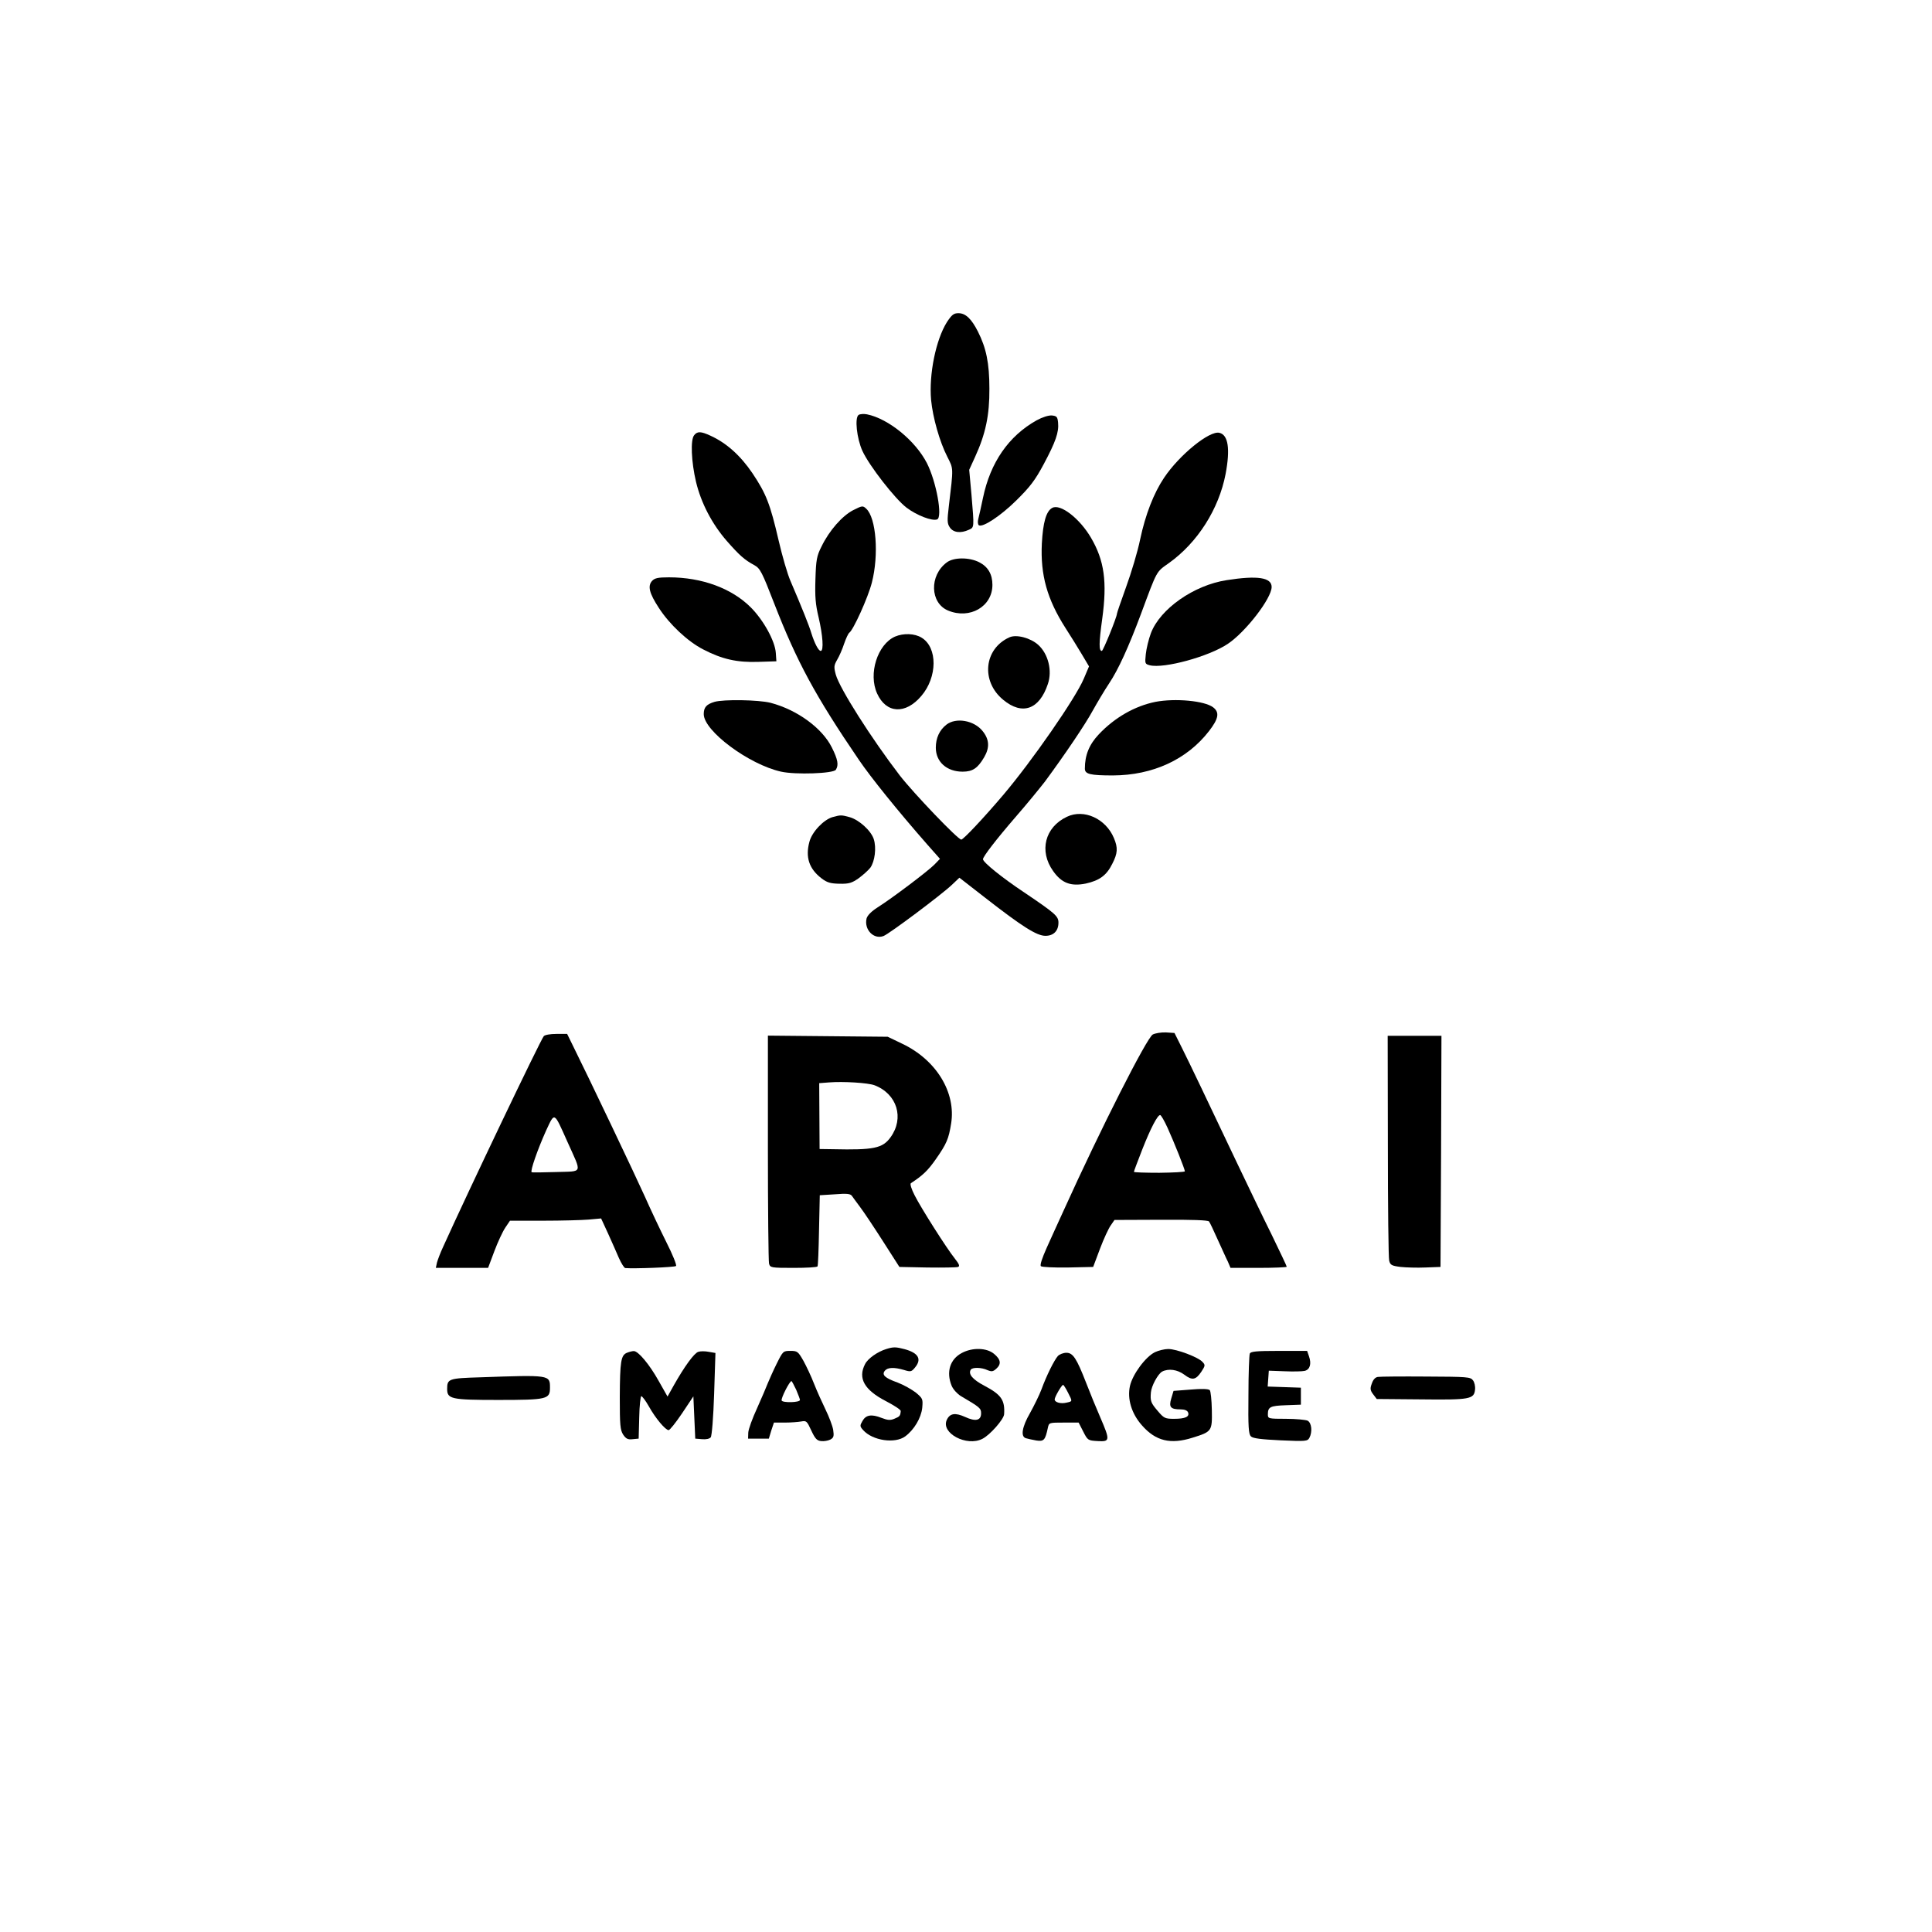 <?xml version="1.0" encoding="UTF-8" standalone="no"?> <svg xmlns="http://www.w3.org/2000/svg" version="1.0" width="1024pt" height="1024pt" viewBox="0 0 1024 1024" preserveAspectRatio="xMidYMid meet"><g transform="translate(0,1024) scale(0.1,-0.1)" fill="#000000" stroke="none"><path d="M5019 8533 c-59 -94 -96 -277 -84 -413 9 -93 45 -221 86 -301 33 -66 33 -52 8 -262 -9 -76 -9 -91 5 -112 18 -28 58 -33 101 -13 29 13 29 9 14 186 l-12 132 31 68 c56 122 77 222 76 362 0 136 -17 216 -61 303 -34 67 -65 97 -103 97 -25 0 -35 -8 -61 -47z"></path><path d="M4551 8041 c-22 -14 -10 -125 20 -191 37 -80 173 -254 233 -300 55 -42 137 -73 163 -63 30 12 -4 199 -54 298 -61 119 -204 236 -318 259 -16 3 -36 2 -44 -3z"></path><path d="M5494 8012 c-148 -83 -245 -223 -284 -411 -10 -47 -21 -98 -25 -112 -4 -15 -2 -29 3 -33 21 -13 116 50 199 132 72 71 99 106 145 192 63 118 81 169 76 220 -3 31 -7 35 -33 38 -18 1 -50 -9 -81 -26z"></path><path d="M3679 7933 c-20 -24 -15 -141 10 -247 27 -112 84 -222 163 -313 67 -76 93 -100 147 -129 30 -17 40 -36 105 -204 120 -308 217 -488 448 -827 63 -93 210 -275 361 -447 l69 -78 -29 -30 c-33 -34 -225 -179 -301 -227 -33 -21 -54 -42 -59 -59 -14 -59 38 -113 90 -93 31 12 306 218 362 271 l40 38 135 -105 c199 -155 275 -203 321 -203 43 0 69 26 69 70 0 34 -17 49 -180 159 -119 79 -220 161 -220 177 0 14 71 106 173 224 62 71 131 156 155 187 107 145 215 305 254 377 24 43 62 107 86 143 49 73 104 194 169 368 88 237 80 222 149 271 151 108 264 285 300 472 25 133 14 207 -33 218 -52 13 -212 -117 -293 -238 -55 -82 -99 -195 -127 -327 -13 -64 -47 -177 -74 -251 -27 -75 -49 -139 -49 -143 0 -17 -73 -197 -80 -197 -16 0 -16 40 2 170 27 197 11 309 -59 429 -60 103 -163 183 -206 159 -32 -17 -49 -77 -55 -189 -8 -167 28 -295 125 -447 27 -42 67 -106 87 -140 l38 -64 -28 -66 c-43 -102 -275 -437 -428 -617 -102 -120 -210 -235 -221 -235 -18 0 -253 246 -326 340 -151 197 -318 460 -339 534 -11 41 -10 49 7 79 11 18 28 57 37 85 10 29 22 54 27 58 21 13 100 187 120 266 38 147 23 344 -30 392 -18 17 -21 16 -69 -8 -58 -30 -127 -108 -168 -193 -25 -49 -29 -71 -32 -172 -3 -94 0 -133 17 -204 22 -94 28 -177 11 -177 -12 0 -33 41 -50 95 -11 38 -50 135 -110 275 -16 36 -44 133 -63 215 -45 194 -66 248 -139 357 -63 93 -137 160 -223 199 -50 23 -69 24 -86 2z"></path><path d="M5018 7259 c-93 -69 -89 -215 7 -255 115 -48 235 21 235 136 0 56 -23 96 -70 120 -53 27 -135 27 -172 -1z"></path><path d="M3456 7161 c-24 -27 -15 -65 36 -143 56 -87 153 -178 235 -220 100 -52 180 -70 293 -66 l95 3 -3 44 c-4 63 -65 174 -133 242 -101 101 -259 159 -433 159 -59 0 -76 -4 -90 -19z"></path><path d="M6501 7165 c-174 -27 -352 -152 -401 -281 -12 -32 -24 -82 -27 -111 -5 -50 -5 -52 21 -59 75 -19 313 46 413 113 95 63 233 242 233 302 0 50 -74 62 -239 36z"></path><path d="M4744 6866 c-93 -41 -143 -197 -95 -302 48 -106 150 -112 234 -13 86 100 87 257 2 309 -37 23 -96 25 -141 6z"></path><path d="M5350 6862 c-135 -61 -152 -233 -33 -331 101 -84 192 -52 237 84 24 70 2 159 -51 207 -41 37 -116 57 -153 40z"></path><path d="M3787 6520 c-43 -13 -57 -29 -57 -65 0 -89 239 -267 410 -305 77 -17 277 -10 290 10 16 25 11 54 -21 118 -51 103 -184 200 -325 237 -63 16 -249 19 -297 5z"></path><path d="M6124 6520 c-109 -22 -216 -83 -300 -172 -51 -54 -74 -110 -74 -182 0 -29 28 -36 149 -36 211 1 392 84 509 235 51 66 57 99 22 126 -46 35 -202 49 -306 29z"></path><path d="M5016 6399 c-37 -29 -56 -71 -56 -122 0 -75 58 -127 142 -127 53 0 80 18 114 76 30 51 28 94 -7 138 -45 58 -142 75 -193 35z"></path><path d="M5655 5911 c-117 -55 -149 -182 -73 -288 45 -64 94 -82 173 -66 72 16 110 43 140 104 29 56 31 85 9 137 -43 103 -159 156 -249 113z"></path><path d="M4412 5909 c-47 -14 -109 -79 -122 -131 -22 -81 -2 -143 65 -194 29 -22 47 -27 95 -28 50 -1 65 4 101 29 23 17 51 42 62 56 24 34 33 106 18 152 -15 45 -78 102 -128 116 -44 12 -47 12 -91 0z"></path><path d="M6110 4757 c-31 -16 -277 -501 -472 -932 -28 -60 -68 -150 -90 -198 -25 -56 -37 -92 -31 -98 5 -5 69 -8 143 -7 l134 3 36 96 c20 53 46 109 57 124 l20 29 247 1 c164 1 249 -2 254 -9 5 -6 25 -49 46 -96 22 -47 45 -100 54 -117 l14 -33 149 0 c82 0 149 3 149 6 0 4 -36 79 -79 168 -44 88 -126 260 -184 381 -160 337 -248 522 -292 610 l-40 80 -45 3 c-25 1 -56 -4 -70 -11z m78 -494 c35 -77 92 -220 92 -231 0 -4 -61 -7 -135 -8 -74 0 -135 2 -135 5 0 4 20 56 44 118 44 112 81 183 95 183 5 0 22 -30 39 -67z"></path><path d="M2882 4748 c-19 -24 -394 -808 -534 -1118 -14 -30 -28 -67 -32 -82 l-6 -28 138 0 139 0 33 88 c18 48 44 104 58 125 l25 37 176 0 c97 0 205 3 241 6 l66 6 36 -78 c20 -44 46 -103 58 -131 13 -29 28 -53 34 -54 46 -4 263 4 269 11 5 4 -18 61 -51 126 -33 66 -85 176 -115 244 -48 107 -296 628 -383 803 l-28 57 -57 0 c-33 0 -61 -5 -67 -12z m126 -561 c77 -172 84 -154 -60 -159 -68 -2 -126 -3 -130 -1 -9 5 31 120 77 222 46 98 40 101 113 -62z"></path><path d="M4070 4158 c0 -326 3 -603 6 -615 6 -22 10 -23 130 -23 67 0 125 3 127 8 3 4 6 90 8 192 l4 185 80 5 c62 5 82 3 90 -8 6 -8 25 -35 44 -60 19 -25 73 -106 121 -181 l87 -136 148 -3 c82 -1 155 0 163 3 10 4 6 15 -17 44 -44 55 -178 266 -213 335 -17 33 -26 61 -20 65 63 41 90 67 132 127 58 83 68 108 81 188 27 165 -78 338 -259 424 l-77 37 -317 3 -318 3 0 -593z m565 330 c120 -46 159 -174 85 -276 -42 -58 -88 -68 -306 -63 l-70 1 -1 175 -1 174 52 4 c75 6 206 -2 241 -15z"></path><path d="M7356 4167 c0 -320 3 -594 7 -609 6 -23 13 -27 60 -33 28 -3 88 -5 132 -3 l80 3 3 613 2 612 -142 0 -143 0 1 -583z"></path><path d="M4698 3090 c-46 -14 -98 -50 -113 -80 -39 -75 -4 -137 110 -196 44 -23 80 -46 79 -53 -2 -25 -5 -29 -32 -40 -23 -10 -36 -9 -70 4 -53 21 -83 16 -101 -17 -14 -24 -14 -28 4 -48 50 -56 169 -73 223 -33 47 35 84 97 90 151 4 47 3 50 -34 81 -22 17 -65 41 -96 53 -68 24 -86 41 -68 63 15 18 49 19 101 4 35 -11 40 -10 58 12 38 45 19 78 -54 98 -46 12 -59 13 -97 1z"></path><path d="M5098 3069 c-63 -33 -84 -101 -54 -174 8 -19 30 -43 48 -54 102 -60 108 -65 108 -92 0 -38 -29 -45 -85 -19 -53 24 -81 19 -97 -16 -32 -70 106 -143 189 -100 40 20 113 103 115 130 5 75 -15 104 -104 151 -63 33 -87 62 -73 85 8 14 58 13 89 -2 22 -9 29 -8 46 7 28 25 25 49 -11 79 -39 33 -115 35 -171 5z"></path><path d="M6121 3073 c-50 -25 -118 -117 -132 -179 -15 -68 8 -146 63 -208 73 -84 152 -103 269 -66 103 32 104 35 102 147 -1 52 -6 100 -11 105 -7 7 -45 8 -101 3 l-91 -7 -12 -40 c-14 -46 -4 -58 50 -58 21 0 35 -6 39 -16 9 -23 -15 -34 -74 -34 -48 0 -54 3 -87 42 -36 42 -40 52 -36 98 3 35 37 97 59 110 34 18 82 11 118 -16 42 -32 61 -28 90 15 21 32 22 36 7 52 -23 26 -138 69 -182 69 -20 0 -52 -8 -71 -17z"></path><path d="M3323 3070 c-32 -13 -37 -45 -38 -235 0 -148 2 -174 18 -199 15 -22 25 -27 50 -24 l32 3 3 113 c1 61 7 112 11 112 5 0 23 -24 40 -54 35 -63 88 -126 105 -126 6 0 38 40 71 89 l60 90 5 -112 5 -112 36 -3 c21 -2 40 2 46 10 6 7 14 106 18 230 l7 217 -35 6 c-20 4 -45 4 -56 0 -22 -7 -73 -77 -130 -178 l-33 -59 -47 83 c-49 88 -109 159 -132 158 -8 0 -24 -4 -36 -9z"></path><path d="M4117 3013 c-19 -38 -39 -84 -47 -103 -7 -19 -33 -79 -57 -133 -25 -54 -46 -112 -47 -130 l-1 -32 55 0 55 0 13 43 14 42 58 0 c31 0 71 3 87 6 27 5 30 2 53 -48 20 -43 30 -54 52 -56 15 -2 37 2 49 8 18 10 20 18 15 52 -4 22 -22 69 -40 106 -18 37 -46 99 -61 137 -15 39 -41 94 -57 123 -28 49 -32 52 -69 52 -38 0 -39 -1 -72 -67z m103 -139 c11 -26 20 -50 20 -54 0 -14 -92 -16 -97 -3 -5 11 42 103 52 103 2 0 13 -21 25 -46z"></path><path d="M6624 3065 c-3 -8 -7 -107 -7 -219 -2 -171 1 -207 13 -219 11 -11 55 -16 157 -21 134 -6 143 -5 153 13 17 32 12 79 -9 91 -11 5 -63 10 -115 10 -93 0 -96 1 -96 23 0 40 12 46 95 49 l80 3 0 45 0 45 -88 3 -88 3 3 42 3 42 83 -3 c46 -2 94 -1 107 2 28 7 37 37 23 77 l-10 29 -149 0 c-123 0 -151 -3 -155 -15z"></path><path d="M5607 3053 c-20 -23 -60 -103 -87 -177 -12 -32 -40 -88 -61 -126 -42 -73 -51 -125 -21 -133 9 -3 34 -8 55 -12 40 -6 47 2 61 68 6 27 7 27 85 27 l78 0 24 -47 c24 -47 25 -48 77 -51 66 -4 66 4 14 125 -21 48 -55 131 -75 183 -51 131 -70 160 -105 160 -16 0 -36 -8 -45 -17z m53 -193 c25 -49 25 -47 -6 -54 -31 -8 -64 1 -64 17 0 13 37 77 45 77 2 0 14 -18 25 -40z"></path><path d="M2547 2940 c-170 -5 -177 -8 -177 -62 0 -53 21 -58 270 -58 261 0 275 4 275 65 0 68 0 68 -368 55z"></path><path d="M7303 2942 c-14 -2 -25 -14 -32 -35 -10 -26 -9 -36 7 -57 l19 -25 234 -2 c260 -3 282 1 287 52 2 17 -3 39 -11 49 -13 18 -30 19 -248 20 -129 1 -244 0 -256 -2z"></path></g></svg> 